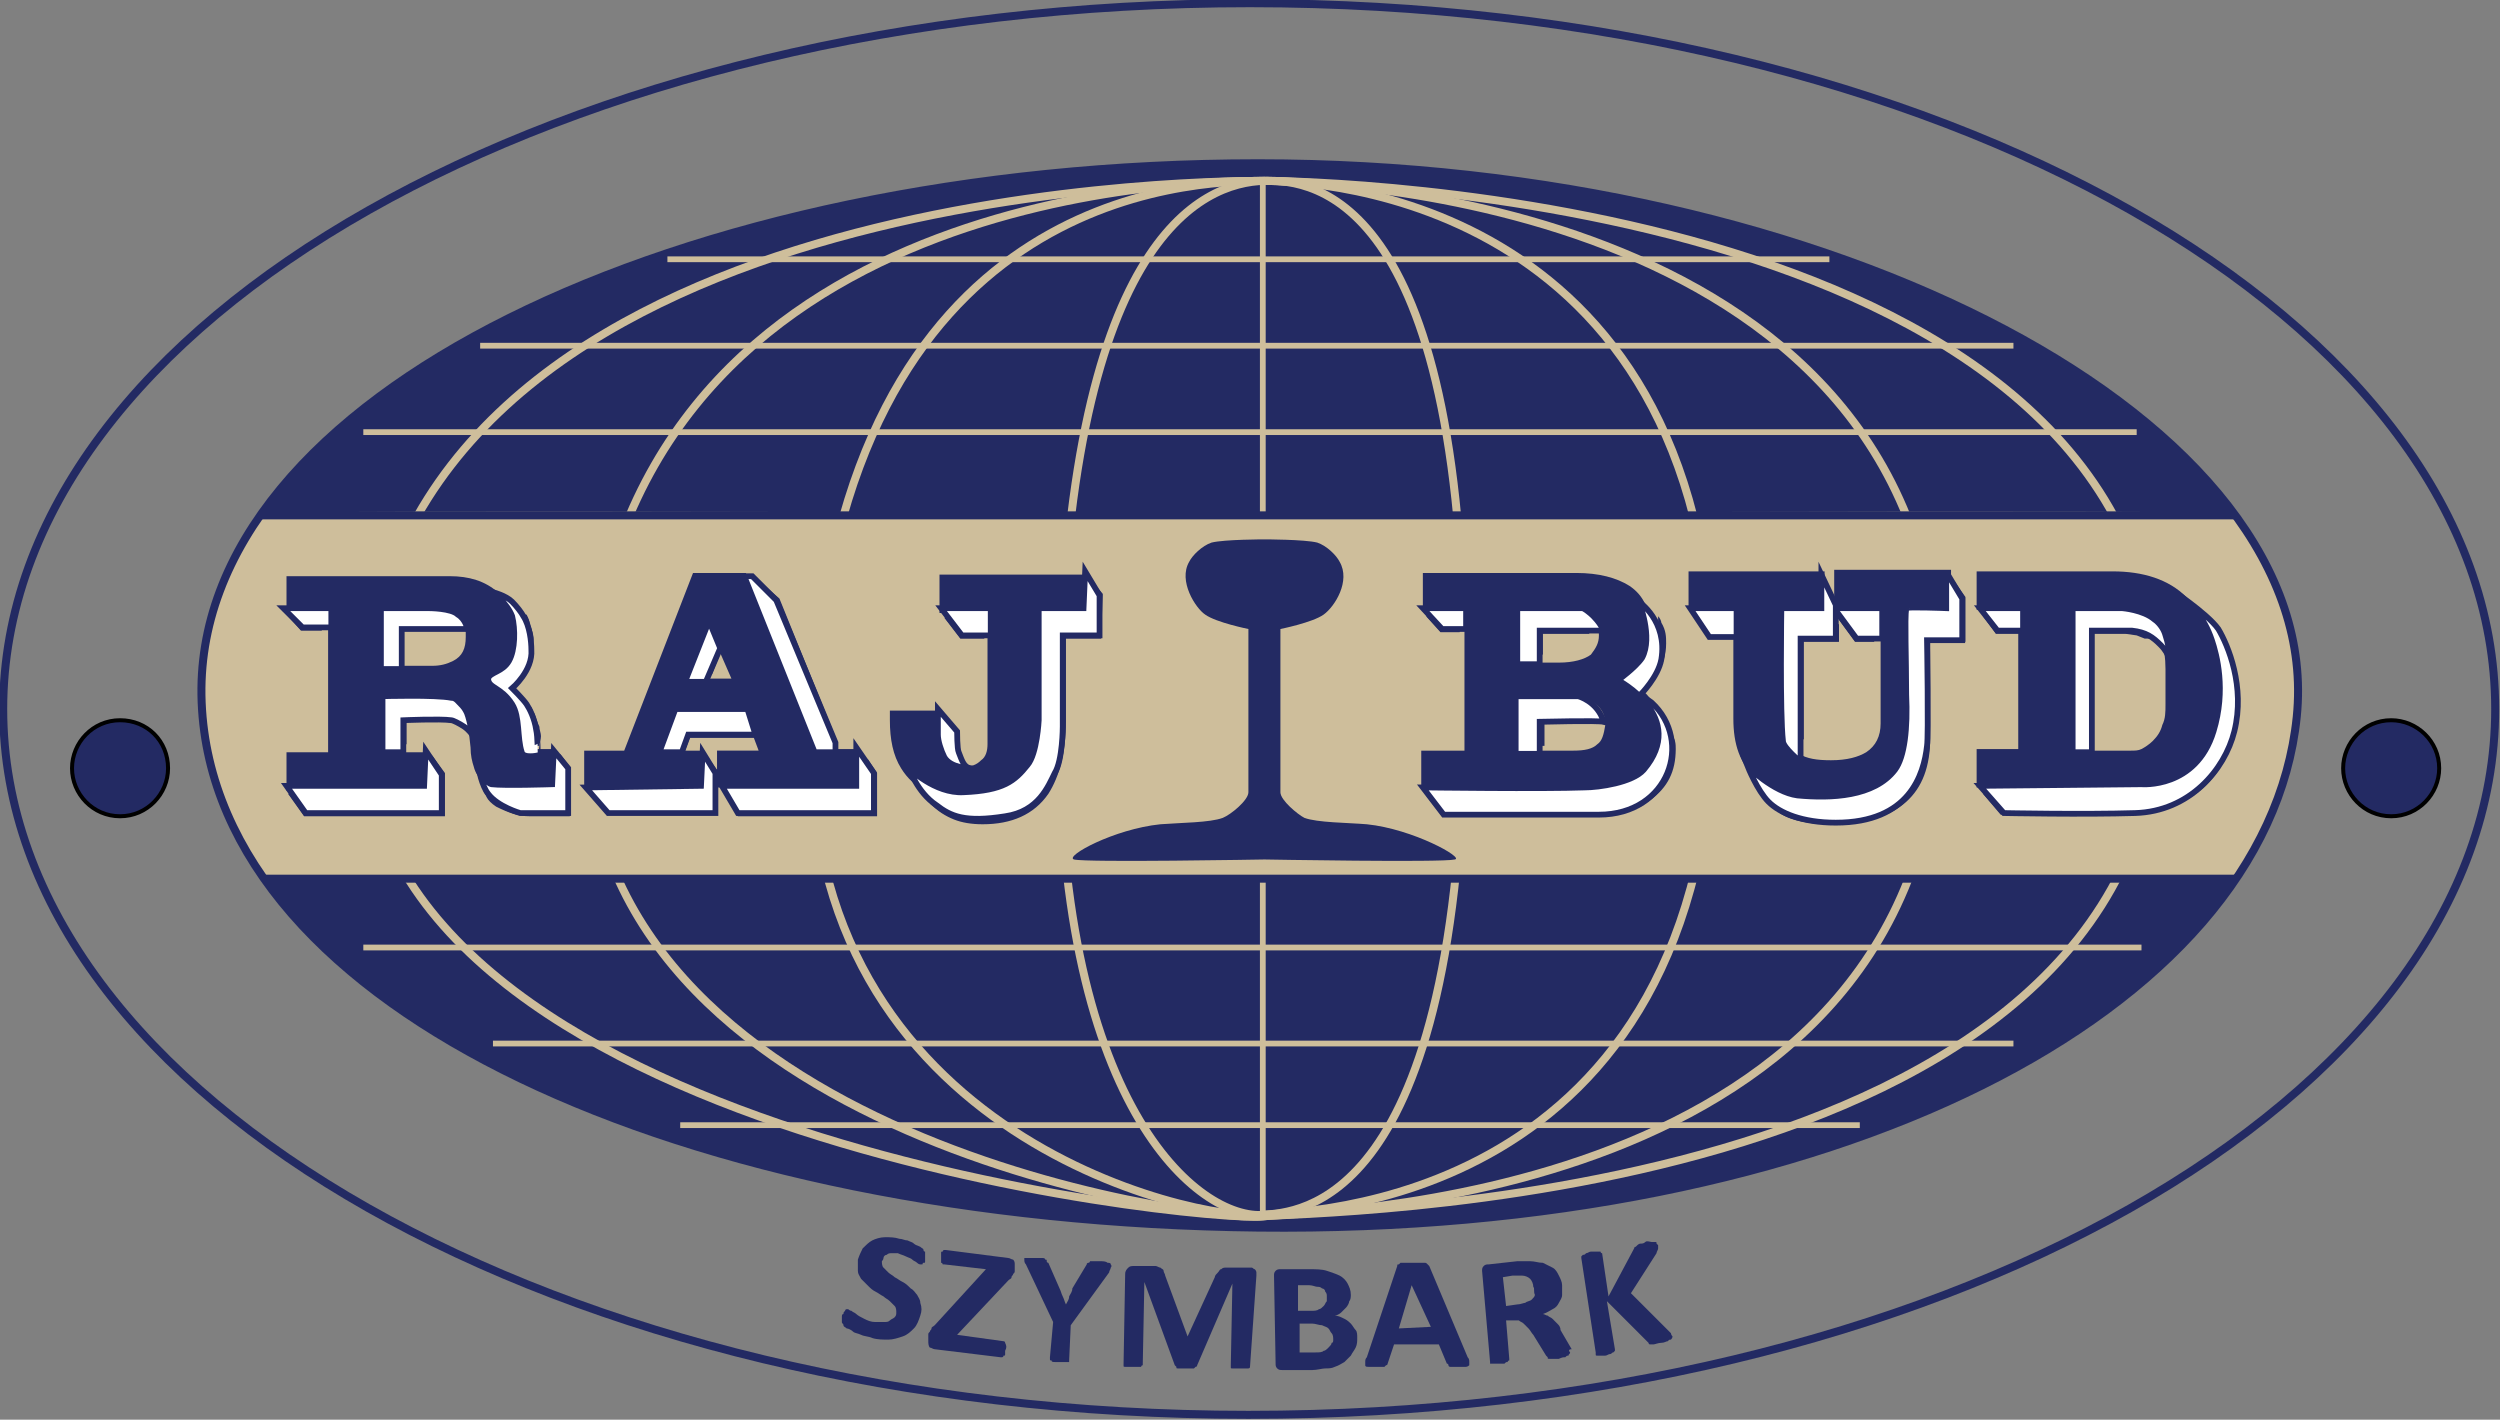 <?xml version="1.0" encoding="utf-8"?>
<!-- Generator: Adobe Illustrator 26.4.1, SVG Export Plug-In . SVG Version: 6.00 Build 0)  -->
<svg version="1.1" id="Warstwa_2_00000135675115041620309740000017558398431113632178_"
	 xmlns="http://www.w3.org/2000/svg" xmlns:xlink="http://www.w3.org/1999/xlink" x="0px" y="0px" viewBox="0 0 156.2 88.7"
	 style="enable-background:new 0 0 156.2 88.7;" xml:space="preserve">
<rect x="0" y="0" width="156.2" height="88.7" fill="#808080" stroke="none"/>
<style type="text/css">
	.st0{fill:none;stroke:#232A63;stroke-width:0.5;stroke-miterlimit:9.999;}
	.st1{fill:#232A63;stroke:#000000;stroke-width:0.25;stroke-miterlimit:9.999;}
	.st2{fill:#232A63;}
	.st3{fill:none;stroke:#CEBE9B;stroke-width:0.5;stroke-miterlimit:9.999;}
	.st4{fill:none;stroke:#CEBE9B;stroke-width:0.36;stroke-miterlimit:9.999;}
	.st5{fill:#CEBE9B;}
	.st6{fill:#FFFFFF;stroke:#232A63;stroke-width:0.36;stroke-miterlimit:9.999;}
</style>
<g id="Layer_1">
	<path class="st0" d="M155.9,44.3c0-24.3-34.8-44.1-77.8-44.1S0.2,20,0.2,44.3s34.8,44.1,77.8,44.1S155.9,68.7,155.9,44.3
		L155.9,44.3z"/>
	<g>
		<path class="st1" d="M4.5,48c0-1.6,1.3-3,3-3s3,1.3,3,3c0,1.6-1.3,3-3,3S4.5,49.6,4.5,48z"/>
	</g>
	<g>
		<path class="st1" d="M146.4,48c0-1.6,1.3-3,3-3c1.6,0,3,1.3,3,3c0,1.6-1.3,3-3,3C147.7,51,146.4,49.6,146.4,48z"/>
	</g>
	<g>
		<path class="st2" d="M57.5,82.2c-0.1,0.3-0.2,0.6-0.4,0.8c-0.2,0.2-0.4,0.4-0.7,0.5s-0.6,0.2-0.9,0.2c-0.3,0-0.7,0-1-0.1
			c-0.2-0.1-0.5-0.1-0.7-0.2c-0.2-0.1-0.4-0.1-0.5-0.2c-0.1-0.1-0.3-0.2-0.4-0.2c-0.1-0.1-0.2-0.1-0.2-0.2s-0.1-0.1-0.1-0.2
			c0-0.1,0-0.2,0-0.3c0-0.1,0-0.2,0.1-0.2c0-0.1,0-0.1,0.1-0.2c0,0,0-0.1,0.1-0.1c0,0,0.1,0,0.1,0c0,0,0.1,0.1,0.2,0.1
			c0.1,0.1,0.2,0.1,0.3,0.2c0.1,0.1,0.3,0.2,0.5,0.3s0.4,0.2,0.7,0.2c0.2,0,0.3,0,0.5,0s0.3,0,0.4-0.1c0.1-0.1,0.2-0.1,0.3-0.2
			c0.1-0.1,0.1-0.2,0.1-0.3c0-0.1,0-0.3-0.1-0.4c-0.1-0.1-0.2-0.2-0.3-0.3s-0.3-0.2-0.4-0.3c-0.2-0.1-0.3-0.2-0.5-0.3
			c-0.2-0.1-0.3-0.2-0.5-0.4c-0.1-0.1-0.3-0.3-0.4-0.4c-0.1-0.2-0.2-0.3-0.2-0.5c0-0.2,0-0.4,0-0.7c0.1-0.3,0.2-0.5,0.3-0.7
			c0.2-0.2,0.4-0.4,0.6-0.5c0.2-0.1,0.5-0.2,0.8-0.2c0.3,0,0.6,0,0.9,0.1c0.2,0,0.3,0.1,0.5,0.1c0.2,0.1,0.3,0.1,0.4,0.2
			c0.1,0.1,0.2,0.1,0.4,0.2c0.1,0.1,0.2,0.1,0.2,0.2c0,0,0,0.1,0.1,0.1c0,0,0,0.1,0,0.1c0,0,0,0.1,0,0.1c0,0.1,0,0.1,0,0.2
			c0,0.1,0,0.2,0,0.2c0,0.1,0,0.1-0.1,0.1s0,0.1-0.1,0.1c0,0-0.1,0-0.1,0c0,0-0.1,0-0.2-0.1c-0.1-0.1-0.2-0.1-0.3-0.2
			c-0.1-0.1-0.2-0.1-0.4-0.2c-0.2-0.1-0.3-0.1-0.5-0.2c-0.1,0-0.3,0-0.4,0s-0.2,0-0.3,0.1c-0.1,0-0.2,0.1-0.2,0.2
			c0,0.1-0.1,0.2-0.1,0.2c0,0.1,0,0.3,0.1,0.4c0.1,0.1,0.2,0.2,0.3,0.3c0.1,0.1,0.3,0.2,0.4,0.3c0.2,0.1,0.3,0.2,0.5,0.3
			c0.2,0.1,0.3,0.2,0.5,0.4c0.2,0.1,0.3,0.3,0.4,0.4c0.1,0.2,0.2,0.3,0.2,0.5C57.6,81.7,57.6,81.9,57.5,82.2L57.5,82.2z"/>
		<path class="st2" d="M62.8,84.4c0,0.1,0,0.2,0,0.2c0,0.1,0,0.1-0.1,0.1c0,0,0,0.1-0.1,0.1c0,0-0.1,0-0.1,0l-4.1-0.5
			c-0.1,0-0.2-0.1-0.3-0.1C58,84.1,58,83.9,58,83.8l0-0.2c0-0.1,0-0.1,0-0.2c0-0.1,0-0.1,0.1-0.2c0-0.1,0.1-0.1,0.1-0.2
			c0-0.1,0.1-0.1,0.2-0.2l3.2-3.5L59,79c0,0-0.1,0-0.1,0c0,0,0-0.1-0.1-0.1c0,0,0-0.1,0-0.2s0-0.1,0-0.2c0-0.1,0-0.2,0-0.2
			c0-0.1,0-0.1,0.1-0.1c0,0,0-0.1,0.1-0.1c0,0,0.1,0,0.1,0l3.9,0.5c0.1,0,0.2,0.1,0.3,0.1c0.1,0.1,0.1,0.2,0.1,0.3l0,0.2
			c0,0.1,0,0.2,0,0.2c0,0.1,0,0.1-0.1,0.2c0,0.1-0.1,0.1-0.1,0.2c0,0.1-0.1,0.1-0.2,0.2l-3.2,3.4l2.9,0.4c0.1,0,0.1,0.1,0.1,0.1
			C62.9,84.1,62.9,84.2,62.8,84.4L62.8,84.4z"/>
		<path class="st2" d="M66.9,82.8L66.8,85c0,0,0,0.1,0,0.1c0,0-0.1,0-0.1,0c-0.1,0-0.1,0-0.2,0c-0.1,0-0.2,0-0.3,0s-0.3,0-0.3,0
			c-0.1,0-0.2,0-0.2-0.1c-0.1,0-0.1,0-0.1-0.1c0,0,0-0.1,0-0.1l0.2-2.2l-1.7-3.6c-0.1-0.1-0.1-0.2-0.1-0.3c0-0.1,0-0.1,0-0.1
			c0,0,0.1,0,0.2,0c0.1,0,0.3,0,0.5,0c0.2,0,0.3,0,0.4,0s0.2,0,0.2,0.1c0.1,0,0.1,0,0.1,0.1s0.1,0.1,0.1,0.1l0.7,1.6
			c0.1,0.2,0.1,0.3,0.2,0.5c0.1,0.2,0.1,0.3,0.2,0.5h0c0.1-0.2,0.2-0.3,0.2-0.5c0.1-0.2,0.2-0.3,0.2-0.5l0.9-1.5
			c0-0.1,0.1-0.1,0.1-0.1c0,0,0.1,0,0.1-0.1c0.1,0,0.1,0,0.2,0c0.1,0,0.2,0,0.4,0c0.2,0,0.4,0,0.5,0.1c0.1,0,0.2,0,0.2,0.1
			c0,0,0.1,0.1,0,0.2c0,0.1-0.1,0.2-0.1,0.3L66.9,82.8L66.9,82.8z"/>
		<path class="st2" d="M78.1,85.4C78.1,85.4,78.1,85.5,78.1,85.4c0,0.1-0.1,0.1-0.1,0.1c0,0-0.1,0-0.2,0s-0.2,0-0.3,0
			c-0.1,0-0.2,0-0.3,0c-0.1,0-0.2,0-0.2,0c-0.1,0-0.1,0-0.1-0.1c0,0,0-0.1,0-0.1l0.1-5.1h0l-2.2,5.1c0,0,0,0.1-0.1,0.1
			c0,0-0.1,0.1-0.1,0.1c-0.1,0-0.1,0-0.2,0c-0.1,0-0.2,0-0.3,0c-0.1,0-0.2,0-0.3,0c-0.1,0-0.2,0-0.2,0c-0.1,0-0.1,0-0.1-0.1
			c0,0-0.1-0.1-0.1-0.1l-1.9-5.2h0l-0.1,5.1c0,0,0,0.1,0,0.1c0,0-0.1,0-0.1,0.1c-0.1,0-0.1,0-0.2,0c-0.1,0-0.2,0-0.3,0
			c-0.1,0-0.2,0-0.3,0c-0.1,0-0.2,0-0.2,0c-0.1,0-0.1,0-0.1-0.1c0,0,0-0.1,0-0.1l0.1-5.6c0-0.2,0.1-0.3,0.2-0.4
			c0.1-0.1,0.2-0.1,0.4-0.1l0.9,0c0.2,0,0.3,0,0.4,0s0.2,0.1,0.3,0.1c0.1,0.1,0.2,0.1,0.2,0.2c0,0.1,0.1,0.2,0.1,0.3l1.4,3.8h0
			l1.7-3.7c0-0.1,0.1-0.2,0.2-0.3c0.1-0.1,0.1-0.2,0.2-0.2c0.1-0.1,0.2-0.1,0.3-0.1c0.1,0,0.2,0,0.4,0l1,0c0.1,0,0.2,0,0.2,0
			c0.1,0,0.1,0.1,0.2,0.1c0,0,0.1,0.1,0.1,0.2s0,0.1,0,0.2L78.1,85.4L78.1,85.4z"/>
		<path class="st2" d="M84.8,83.6c0,0.2,0,0.4-0.1,0.6c-0.1,0.2-0.2,0.3-0.3,0.5c-0.1,0.1-0.3,0.3-0.4,0.4c-0.2,0.1-0.3,0.2-0.6,0.3
			c-0.2,0.1-0.4,0.1-0.6,0.1c-0.2,0-0.5,0.1-0.8,0.1l-1.9,0c-0.1,0-0.2,0-0.3-0.1c-0.1-0.1-0.1-0.2-0.1-0.3l-0.1-5.5
			c0-0.1,0-0.2,0.1-0.3c0.1-0.1,0.2-0.1,0.3-0.1l1.8,0c0.4,0,0.8,0,1.1,0.1c0.3,0.1,0.6,0.2,0.8,0.3c0.2,0.1,0.4,0.3,0.5,0.5
			c0.1,0.2,0.2,0.4,0.2,0.7c0,0.1,0,0.3-0.1,0.4c0,0.1-0.1,0.3-0.2,0.4c-0.1,0.1-0.2,0.2-0.3,0.3c-0.1,0.1-0.3,0.2-0.4,0.2
			c0.2,0,0.4,0.1,0.6,0.2c0.2,0.1,0.3,0.2,0.4,0.3s0.2,0.3,0.3,0.4C84.8,83.2,84.8,83.4,84.8,83.6L84.8,83.6z M82.9,81
			c0-0.1,0-0.2-0.1-0.3c0-0.1-0.1-0.2-0.2-0.2c-0.1-0.1-0.2-0.1-0.3-0.1c-0.1,0-0.3-0.1-0.5-0.1h-0.7l0,1.6h0.8c0.2,0,0.4,0,0.5-0.1
			c0.1,0,0.2-0.1,0.3-0.2c0.1-0.1,0.1-0.2,0.2-0.3C82.9,81.2,82.9,81.1,82.9,81z M83.3,83.7c0-0.1,0-0.3-0.1-0.4
			c-0.1-0.1-0.1-0.2-0.2-0.3c-0.1-0.1-0.2-0.1-0.4-0.2c-0.2,0-0.4-0.1-0.6-0.1h-0.8l0,1.8h1c0.2,0,0.4,0,0.5-0.1
			c0.1,0,0.2-0.1,0.3-0.2c0.1-0.1,0.2-0.2,0.2-0.3C83.3,83.9,83.3,83.8,83.3,83.7L83.3,83.7z"/>
		<path class="st2" d="M91.7,84.8c0.1,0.1,0.1,0.2,0.1,0.3c0,0.1,0,0.1,0,0.2c0,0-0.1,0.1-0.2,0.1c-0.1,0-0.2,0-0.4,0
			c-0.2,0-0.3,0-0.4,0c-0.1,0-0.2,0-0.2,0c0,0-0.1,0-0.1-0.1c0,0,0-0.1-0.1-0.1l-0.5-1.2L87.1,84l-0.4,1.2c0,0,0,0.1-0.1,0.1
			c0,0-0.1,0.1-0.1,0.1c-0.1,0-0.1,0-0.2,0c-0.1,0-0.2,0-0.4,0c-0.2,0-0.3,0-0.4,0s-0.2,0-0.2-0.1c0,0,0-0.1,0-0.2
			c0-0.1,0-0.2,0.1-0.3l1.9-5.7c0-0.1,0-0.1,0.1-0.1c0,0,0.1-0.1,0.1-0.1c0.1,0,0.1,0,0.3,0s0.3,0,0.4,0c0.2,0,0.4,0,0.5,0
			c0.1,0,0.2,0,0.3,0c0.1,0,0.1,0,0.2,0.1c0,0,0.1,0.1,0.1,0.1L91.7,84.8L91.7,84.8z M88.2,80.3L88.2,80.3L87.4,83l2-0.1L88.2,80.3z
			"/>
		<path class="st2" d="M98.1,84.5C98.1,84.5,98.1,84.6,98.1,84.5c0,0.1-0.1,0.1-0.1,0.2c-0.1,0-0.1,0-0.2,0.1c-0.1,0-0.2,0-0.4,0.1
			c-0.1,0-0.3,0-0.4,0c-0.1,0-0.2,0-0.2,0c-0.1,0-0.1,0-0.1-0.1c0,0-0.1-0.1-0.1-0.1l-0.8-1.3c-0.1-0.1-0.2-0.3-0.3-0.4
			c-0.1-0.1-0.2-0.2-0.3-0.3c-0.1-0.1-0.2-0.1-0.3-0.2c-0.1,0-0.3,0-0.4,0l-0.4,0l0.2,2.4c0,0,0,0.1,0,0.1c0,0-0.1,0-0.1,0.1
			c-0.1,0-0.1,0-0.2,0.1c-0.1,0-0.2,0-0.3,0c-0.1,0-0.2,0-0.3,0c-0.1,0-0.2,0-0.2,0c-0.1,0-0.1,0-0.1,0c0,0,0-0.1,0-0.1l-0.5-5.7
			c0-0.1,0-0.2,0.1-0.3c0.1-0.1,0.2-0.1,0.3-0.1l1.8-0.2c0.2,0,0.3,0,0.5,0s0.2,0,0.3,0c0.3,0,0.5,0.1,0.8,0.1
			c0.2,0.1,0.4,0.2,0.6,0.3s0.3,0.3,0.4,0.5c0.1,0.2,0.2,0.4,0.2,0.6c0,0.2,0,0.4,0,0.6c0,0.2-0.1,0.3-0.2,0.5s-0.2,0.3-0.4,0.4
			c-0.2,0.1-0.3,0.2-0.6,0.3c0.1,0,0.2,0.1,0.3,0.1c0.1,0.1,0.2,0.1,0.3,0.2c0.1,0.1,0.2,0.2,0.3,0.3s0.2,0.2,0.2,0.4l0.7,1.2
			C98,84.3,98,84.4,98.1,84.5C98,84.5,98.1,84.5,98.1,84.5L98.1,84.5z M95.8,80.4c0-0.2-0.1-0.4-0.2-0.5c-0.1-0.1-0.3-0.2-0.5-0.2
			c-0.1,0-0.2,0-0.2,0c-0.1,0-0.2,0-0.4,0l-0.6,0.1l0.2,1.8l0.7-0.1c0.2,0,0.4-0.1,0.5-0.1c0.1-0.1,0.3-0.1,0.4-0.2
			c0.1-0.1,0.2-0.2,0.2-0.3C95.8,80.7,95.9,80.5,95.8,80.4L95.8,80.4z"/>
		<path class="st2" d="M104.5,83.5C104.5,83.5,104.5,83.6,104.5,83.5c0,0.1-0.1,0.2-0.1,0.2c-0.1,0-0.1,0-0.2,0.1
			c-0.1,0-0.2,0.1-0.4,0.1c-0.2,0-0.4,0.1-0.5,0.1s-0.2,0-0.2,0c-0.1,0-0.1-0.1-0.1-0.1l-2.6-2.6l0.5,3c0,0,0,0.1,0,0.1
			s-0.1,0.1-0.1,0.1c-0.1,0-0.1,0.1-0.2,0.1c-0.1,0-0.2,0.1-0.3,0.1s-0.2,0-0.3,0c-0.1,0-0.2,0-0.2,0c-0.1,0-0.1,0-0.1-0.1
			c0,0,0-0.1,0-0.1l-0.9-5.9c0,0,0-0.1,0-0.1c0,0,0.1-0.1,0.1-0.1c0.1,0,0.1,0,0.2-0.1c0.1,0,0.2-0.1,0.3-0.1c0.1,0,0.3,0,0.3,0
			s0.2,0,0.2,0c0.1,0,0.1,0,0.1,0c0,0,0,0.1,0.1,0.1l0.4,2.7l1.6-3c0,0,0-0.1,0.1-0.1c0,0,0.1-0.1,0.1-0.1c0,0,0.1-0.1,0.2-0.1
			c0.1,0,0.2,0,0.3-0.1s0.3,0,0.4,0c0.1,0,0.2,0,0.2,0c0.1,0,0.1,0,0.1,0.1c0,0,0,0,0.1,0.1c0,0.1,0,0.1,0,0.2
			c0,0.1-0.1,0.2-0.1,0.3l-1.6,2.5l2.5,2.5C104.4,83.3,104.4,83.4,104.5,83.5C104.5,83.4,104.5,83.5,104.5,83.5L104.5,83.5z"/>
	</g>
	<g>
		<path class="st2" d="M139.6,32.2H16.3c0,0,1.7-3.1,7-7.1c2.5-1.9,6.2-4.1,10.2-6c3.1-1.5,7.9-3.3,13.5-4.9c4.2-1.2,9-2,13.5-2.8
			c3.7-0.6,12-1.2,17.3-1.2c5.4,0.1,13.6,0.6,17.3,1.2c4.5,0.7,9.3,1.6,13.6,2.8c5.6,1.5,10.4,3.4,13.5,4.9c4,1.9,7.6,4.1,10.2,6
			C137.8,29.1,139.6,32.2,139.6,32.2L139.6,32.2z"/>
		<path class="st2" d="M76.6,10.2h2.6c-0.4,0-0.8,0-1.3,0C77.5,10.2,77,10.2,76.6,10.2z"/>
	</g>
	<path class="st2" d="M139.6,54.9H16.5c0,0,3.1,4.8,9.3,8.7c3,1.9,7.2,4.3,11.4,5.8c5.3,2,10.4,3.4,15,4.4c4.8,1.1,12.5,2,17.5,2.4
		c2.7,0.2,9.5,0.4,9.5,0.4h-0.2c0,0,7.8-0.1,10.7-0.3c4.4-0.4,12.1-1.3,16.9-2.5c4.3-1,9.4-2.5,14.6-4.8c3.8-1.7,7.4-3.8,10.2-5.8
		C137,59.4,139.6,54.9,139.6,54.9H16.5"/>
	<path class="st3" d="M134.9,43.9c0.2-31.6-52.8-32.6-56-32.6c-4.7,0-54.3,0.6-56.2,32.7C21.1,70.8,74.9,76.4,78.9,76
		C80.9,75.7,134.7,75.7,134.9,43.9z"/>
	<path class="st3" d="M121.2,43.9c0.2-31.6-39.1-32.6-42.3-32.6c-4.7,0-40.3,0.6-42.2,32.7C35.1,70.8,74.9,76.4,78.9,76
		C80.9,75.7,121.1,75.7,121.2,43.9z"/>
	<path class="st3" d="M91.5,43.9c0.2-31.6-9.4-32.7-12.5-32.6c-3.9,0.1-12.4,3.6-12.8,32.8c-0.4,25.1,8.8,32.2,12.8,31.8
		C80.9,75.7,91.3,75.7,91.5,43.9L91.5,43.9z"/>
	<path class="st3" d="M107.1,43.9c0.2-31.6-24.9-32.6-28.1-32.6c-4.7,0-26.3,0.7-28.2,32.8C49,70.8,74.9,76.4,78.9,75.9
		C80.9,75.7,106.9,75.7,107.1,43.9L107.1,43.9z"/>
	<line class="st4" x1="78.9" y1="75.7" x2="78.9" y2="11.3"/>
	<path class="st5" d="M143.6,43.9c0.5-4.5-2.7-10.9-3.9-11.8c-0.4-0.3-62.4,0-62.4,0h1.7c0,0-62.2-0.3-62.6,0
		c-0.8,0.6-4.1,6.9-3.7,11.7"/>
	<path class="st5" d="M143.6,43.1c0.1,4.8-2.9,11-3.7,11.6c-0.4,0.3-62.6,0-62.6,0h1.7c0,0-62,0.4-62.4,0c-1.1-1.1-4.1-7-3.9-11.6"
		/>
	<g>
		<path class="st2" d="M34.7,49.2H31c-0.2,0-0.3,0-0.4-0.1s-0.2-0.1-0.4-0.3c-0.3-0.2-0.5-0.5-0.6-0.9c-0.1-0.3-0.2-0.7-0.2-1.2
			l-0.1-0.9c0-0.4-0.1-0.8-0.3-1.2c-0.1-0.4-0.3-0.6-0.5-0.7c-0.2-0.1-0.4-0.2-0.6-0.2c-0.2,0-0.5,0-0.8,0h-3v3.3h2.6v2.4h-8.8v-2.4
			h2.6v-8.7h-2.6v-2.3h10.2c1.2,0,2.2,0.3,3,1c0.7,0.6,1.1,1.4,1.1,2.5c0,0.9-0.2,1.5-0.5,1.9c-0.4,0.3-0.8,0.6-1.1,0.9
			c0,0.2,0.2,0.4,0.6,0.7c0.3,0.2,0.5,0.3,0.6,0.5c0.3,0.4,0.5,0.8,0.6,1.1s0.2,0.6,0.2,0.9l0,0.5c0,0.3,0,0.5,0,0.6
			c0,0.1,0.1,0.2,0.2,0.2c0.1,0,0.2,0,0.4,0c0.2,0,0.4,0,0.5,0h0.9L34.7,49.2L34.7,49.2z M20.1,39.4h-1.3L18,38.5h0.4l0.6,0.5h1.2
			L20.1,39.4L20.1,39.4z M27.8,51H19l-1-1.4h0.4l0.7,1.1h8.3v-2.2L27,47.8v-0.6l0.8,1.1L27.8,51L27.8,51z M29.1,39.5
			c-0.1-0.5-0.2-0.8-0.5-1s-0.7-0.3-1.4-0.3H24v3.4h3c0.5,0,0.9-0.1,1.3-0.3c0.6-0.3,0.8-0.8,0.8-1.5C29.1,39.6,29.1,39.5,29.1,39.5
			L29.1,39.5z M28.4,39.4h-3.2v1.7H25V39h2.4c0.3,0,0.5,0,0.6,0.1c0.1,0,0.2,0.1,0.3,0.2S28.4,39.4,28.4,39.4L28.4,39.4z M28.7,45.1
			h-3.3v1.4H25v-1.7h2.5c0.1,0,0.2,0,0.3,0c0,0,0.1,0,0.2,0c0.1,0,0.3,0.1,0.5,0.2C28.6,45.1,28.7,45.1,28.7,45.1L28.7,45.1z
			 M35.6,51h-2.5c-0.7,0-1.3-0.2-2.1-0.6c-0.3-0.2-0.5-0.4-0.6-0.6c0-0.1-0.1-0.2-0.2-0.4c0.2,0.2,0.3,0.3,0.4,0.4
			c0.3,0.3,0.6,0.5,0.9,0.6c0.2,0.1,0.5,0.2,0.7,0.2c0.2,0.1,0.5,0.1,0.8,0.1h2.4V48L35,47.6v-0.5l0.6,0.8V51L35.6,51z M33.3,40.2
			c0,1-0.2,1.7-0.7,2.3c-0.2,0.2-0.4,0.3-0.7,0.5l-0.2-0.2c0.3-0.2,0.5-0.4,0.7-0.5c0.4-0.5,0.7-1.2,0.7-2c0-0.3-0.1-0.7-0.2-1.2
			c-0.1-0.2-0.2-0.5-0.2-0.7l0.2,0c0.1,0.2,0.2,0.4,0.2,0.6C33.3,39.5,33.4,39.9,33.3,40.2L33.3,40.2z M33.7,46.6h-0.3v-0.1
			c0-0.1,0-0.3,0-0.4c0-0.2,0-0.5,0-0.7c0-0.2-0.1-0.5-0.3-0.9c0-0.1-0.1-0.3-0.2-0.5l0.3,0.2c0.1,0.2,0.1,0.3,0.2,0.4
			c0.1,0.3,0.2,0.6,0.3,0.8c0,0.2,0.1,0.4,0.1,0.6S33.7,46.4,33.7,46.6z"/>
		<path class="st2" d="M53.7,49.2h-8.9l0,1.7H38l-1.2-1.3h0.3l0.9,1h6.6v-2.4l-0.4-0.5v-0.4l0.6,0.8v-1.2h2.6l-0.3-0.8h-4l-0.3,0.8
			H44v2.4h-7.5v-2.4H39l4.3-11.1h3.3l4.5,11.1h1l0-0.3l-3.7-8.9l-1.2-1.2L47.1,36l1.6,1.4l3.6,8.9v0.5h1.4L53.7,49.2L53.7,49.2z
			 M47,45.8l-0.4-1.3h-4.2l-0.9,2.4h1.1l0.4-1.1L47,45.8L47,45.8z M45.7,42.4L45,40.8l-0.5,1.3h-0.2l0.7-1.5l-0.5-1.3L43,42.4
			L45.7,42.4L45.7,42.4z M54.8,51h-8.7l-0.8-1.3h0.3l0.6,1h8.4v-2.3l-0.4-0.6v-0.4l0.6,0.9C54.8,48.3,54.8,51,54.8,51z"/>
		<path class="st2" d="M67.8,38.2H65v6.7c0,1.6-0.3,2.8-0.9,3.6c-0.8,0.9-2,1.4-3.9,1.4c-1.8,0-3.1-0.6-3.9-1.9
			c-0.5-0.8-0.7-1.8-0.7-3v-0.6l3.1,0v0.5c0,1,0,1.7,0.2,2c0.2,0.7,0.6,1,1.3,1c0.5,0,0.8-0.1,1.1-0.4c0.3-0.2,0.4-0.6,0.4-1v-8.2
			h-3v-2.4h9V38.2L67.8,38.2z M68.8,39.9h-2.2v5.2c0,1.9-0.4,3.4-1.1,4.5c-0.9,1.3-2.3,1.9-4.1,1.9c-0.7,0-1.3-0.1-1.8-0.3
			c-0.5-0.2-1-0.5-1.5-1l-0.1-0.3c0.2,0.3,0.7,0.6,1.4,0.8c0.7,0.3,1.4,0.4,2.1,0.4c1.5,0,2.6-0.5,3.5-1.4c0.9-1,1.4-2.5,1.4-4.6
			v-5.7h2.2v-2.2l-0.4-0.4v-0.5l0.7,0.8L68.8,39.9L68.8,39.9z M60.1,47.2l-0.2,0.1c-0.1-0.1-0.2-0.1-0.2-0.2c0-0.1,0-0.3,0-0.5v-0.7
			L58.9,45v-0.4l1,1.2v0.6c0,0.2,0,0.5,0.1,0.7L60.1,47.2L60.1,47.2z M61.5,39.9H60l-1-1.3h0.4l0.7,1h1.4L61.5,39.9L61.5,39.9z"/>
	</g>
	<path class="st2" d="M85.4,51.5c-1.2-0.1-3.1-0.1-3.9-0.4C81.1,50.9,80,50,80,49.5c0-2.8,0-10.2,0-10.2s2-0.4,2.7-0.9
		c0.7-0.5,1.7-2.1,1-3.3c-0.2-0.4-0.8-1-1.4-1.2c-0.8-0.2-3.3-0.2-3.3-0.2s-2.5,0-3.3,0.2c-0.6,0.2-1.2,0.8-1.4,1.2
		c-0.7,1.2,0.4,2.9,1,3.3c0.7,0.5,2.7,0.9,2.7,0.9s0,7.3,0,10.2c0,0.5-1.1,1.4-1.6,1.6c-0.8,0.3-2.6,0.3-3.9,0.4
		c-2.9,0.3-6,2-5.4,2.2c0.8,0.2,11.9,0,11.9,0s11.1,0.2,11.9,0C91.5,53.6,88.3,51.8,85.4,51.5L85.4,51.5z"/>
	<line class="st0" x1="139.6" y1="32.2" x2="16.3" y2="32.2"/>
	<line class="st0" x1="16.5" y1="54.9" x2="139.7" y2="54.9"/>
	<path class="st0" d="M143.5,44.8c1.9-18.5-29-34.6-64.9-34.6s-66.8,14.5-66,33.7c0.8,19.3,30.3,32.4,66,32.8
		C114.5,77.1,141.6,63.3,143.5,44.8L143.5,44.8z"/>
	<g>
		<path class="st2" d="M103.7,45.6c0,1.4-0.6,2.4-1.7,3c-0.9,0.4-2,0.7-3.5,0.7h-9.7v-2.4h2.7v-8.7h-2.6v-2.4h9.6
			c1.4,0,2.5,0.3,3.3,0.8c0.9,0.6,1.3,1.5,1.3,2.8c0,0.8-0.2,1.4-0.5,1.9c-0.4,0.4-0.8,0.7-1.2,1.1c0.6,0.2,1.1,0.6,1.5,1
			C103.4,44,103.7,44.7,103.7,45.6L103.7,45.6z M91.2,39.5H90l-0.9-1h0.5l0.5,0.6h1.1L91.2,39.5L91.2,39.5z M104.7,46.8
			c0,1.4-0.5,2.4-1.6,3.2c-1,0.7-2.3,1-3.9,1h-9.1l-1-1.3h0.4l0.8,0.9h8.9c1.4,0,2.6-0.3,3.5-0.9c1.1-0.7,1.6-1.7,1.6-3
			c0-0.3,0-0.5-0.1-0.8c0-0.2-0.1-0.5-0.2-0.8l0.1-0.2c0.2,0.4,0.3,0.7,0.3,0.9C104.7,46.2,104.7,46.5,104.7,46.8z M99.9,39.7
			c0-0.4-0.1-0.8-0.4-1.1c-0.3-0.3-0.6-0.4-0.9-0.4H95v3.2h2.4c0.9,0,1.6-0.2,2-0.5C99.7,40.5,99.9,40.2,99.9,39.7L99.9,39.7z
			 M100.3,45.3c0-0.6-0.2-1-0.6-1.3c-0.3-0.3-0.8-0.4-1.3-0.4H95v3.3h3.3c0.7,0,1.2-0.1,1.5-0.4C100.1,46.3,100.2,45.9,100.3,45.3
			L100.3,45.3z M99.3,39.6h-2.9v1.3H96v-1.9h2.2c0.2,0,0.3,0,0.3,0c0.1,0,0.2,0.1,0.4,0.2c0.1,0,0.2,0.1,0.2,0.2
			C99.2,39.5,99.3,39.5,99.3,39.6L99.3,39.6z M99.6,45.2h-3.1v1.4h-0.4v-1.8h2.2c0.2,0,0.3,0,0.5,0c0.2,0,0.3,0.1,0.5,0.2
			c0.1,0,0.2,0.1,0.2,0.2C99.6,45.1,99.6,45.2,99.6,45.2z M104.1,40.2c0,0.7-0.2,1.4-0.6,2c-0.1,0.2-0.3,0.5-0.6,0.7l-0.3-0.2
			c0.3-0.3,0.5-0.6,0.6-0.8c0.4-0.6,0.6-1.2,0.6-1.7c0-0.3,0-0.5-0.1-0.6c0-0.1-0.1-0.3-0.1-0.5v-0.6c0.1,0.1,0.2,0.3,0.2,0.4
			C104.1,39.4,104.1,39.8,104.1,40.2L104.1,40.2z"/>
		<path class="st2" d="M121.9,38.1h-2.5v6.6c0,1.8-0.3,3-1,3.8c-0.8,0.9-2.3,1.4-4.4,1.4c-1.9,0-3.3-0.4-4.3-1.3s-1.4-2.1-1.4-3.7
			v-6.9h-2.8v-2.3h8.5v2.3h-2.5v7.5c0,0.7,0.3,1.2,0.9,1.6c0.5,0.3,1.1,0.4,2,0.4c1,0,1.7-0.2,2.2-0.5c0.6-0.4,0.9-1,0.9-1.8v-7.3
			h-2.9v-2.3h7.3L121.9,38.1L121.9,38.1z M108,39.9h-1.2l-1-1.5h0.4l0.7,1.1h1.1L108,39.9L108,39.9z M122.8,40.1h-2.2v6
			c0,1.8-0.5,3.1-1.5,4c-1,0.9-2.5,1.4-4.6,1.4c-1.4,0-2.6-0.2-3.3-0.7c-0.5-0.5-0.7-0.7-0.8-0.7l0-0.2c0.5,0.4,1,0.7,1.7,0.9
			c0.8,0.3,1.6,0.4,2.5,0.4c2.3,0,3.9-0.6,4.8-1.8c0.7-0.9,1-2.1,1-3.6v-6.1h2.1v-2.3l-0.4-0.5v-0.6l0.7,1L122.8,40.1L122.8,40.1z
			 M114.9,40.1h-2.2v6.1c-0.1,0-0.2-0.1-0.2-0.2c-0.1-0.1-0.1-0.3-0.1-0.5v-5.8h2.2v-0.7h0.3V40.1z M117.1,40.1h-1.2l-1.1-1.5h0.4
			l0.8,1.1h1.1C117.1,39.7,117.1,40.1,117.1,40.1z"/>
		<path class="st2" d="M138.6,43.1c0,1.8-0.5,3.3-1.4,4.4c-0.9,1.2-2.3,1.7-4,1.7h-9.7v-2.4h2.6v-8.7h-2.6v-2.4h8.5
			c1.9,0,3.5,0.5,4.6,1.6C138,38.6,138.6,40.5,138.6,43.1L138.6,43.1z M126,39.6h-1.3l-0.8-1.1h0.4l0.6,0.7h1.2V39.6z M139.9,43.5
			c0,2.4-0.7,4.2-2.1,5.6c-1.3,1.2-2.9,1.8-4.8,1.8h-8l-1.1-1.3h0.4l0.8,1h7.6c2.1,0,3.7-0.6,4.9-1.9c1.2-1.3,1.8-3.1,1.8-5.3
			c0-1-0.2-2-0.6-3.1c-0.1-0.3-0.4-0.8-0.7-1.3l0.4,0.2c0.3,0.5,0.5,1,0.6,1.3C139.7,41.6,139.9,42.6,139.9,43.5L139.9,43.5z
			 M135.3,44v-2.2c0-0.7-0.1-1.3-0.2-1.7c-0.1-0.5-0.4-1-0.8-1.3c-0.3-0.2-0.5-0.4-0.8-0.5c-0.3-0.1-0.6-0.1-0.9-0.1h-3v8.7h3.5
			c0.3,0,0.5,0,0.7-0.1s0.5-0.3,0.7-0.5c0.3-0.3,0.5-0.6,0.6-1C135.3,44.9,135.3,44.5,135.3,44L135.3,44z M134.4,39.9h-0.4l-0.5-0.2
			l-0.7-0.1h-2v6.9h-0.4v-7.3h1.9c0.5,0,0.8,0,0.9,0c0.1,0,0.2,0.1,0.5,0.1C134,39.5,134.2,39.6,134.4,39.9
			C134.4,39.8,134.4,39.8,134.4,39.9L134.4,39.9z"/>
	</g>
	<line class="st4" x1="41.7" y1="16.2" x2="114.3" y2="16.2"/>
	<line class="st4" x1="30" y1="21.6" x2="125.8" y2="21.6"/>
	<line class="st4" x1="22.7" y1="27" x2="133.5" y2="27"/>
	<line class="st4" x1="22.7" y1="59.2" x2="133.8" y2="59.2"/>
	<line class="st4" x1="125.8" y1="65.2" x2="30.8" y2="65.2"/>
	<line class="st4" x1="42.5" y1="70.3" x2="116.2" y2="70.3"/>
	<path class="st6" d="M100.2,45.1c-0.4-1.3-1.6-1.6-1.6-1.6h-3.9v3.6h1.5v-2C96.3,45.1,99.8,45,100.2,45.1L100.2,45.1z"/>
	<g>
		<polygon class="st6" points="88.9,38 90.1,39.3 91.6,39.3 91.6,38 		"/>
	</g>
	<path class="st6" d="M96.2,39.4v2.1h-1.4V38h4.1c0,0,0.8,0.4,1.3,1.4H96.2z"/>
	<g>
		<path class="st6" d="M101.1,42.5c0,0,4.4,2.3,1.6,5.6c-0.7,0.8-2.8,1.1-3.7,1.1c-2.5,0.1-10.1,0-10.1,0l1.3,1.7c0,0,7.3,0,9.7,0
			c4.4,0,5.9-4.6,3.3-7c0,0-0.7-0.5-0.7-0.5s1.1-1.1,1.3-2.2c0.4-2.4-1.4-3.6-1.4-3.6s0.9,2.2,0.2,3.5
			C102.2,41.7,101.1,42.5,101.1,42.5L101.1,42.5z"/>
	</g>
	<g>
		<polygon class="st6" points="105.6,38 106.8,39.8 108.5,39.8 108.5,38 		"/>
	</g>
	<g>
		<path class="st6" d="M121.7,35.9l0.9,1.5V40h-2.2c0,0,0.1,6,0,6.6c-0.2,1.8-1.1,4.8-5.7,4.8c-2.1,0-3.5-0.6-4.2-1.3
			c-0.7-0.7-1.3-2.2-1.3-2.2s1.6,1.6,3.1,1.8c2.1,0.2,4.8,0.1,6.1-1.6c0.6-0.8,0.8-2.6,0.7-4.7c0-2.3-0.1-4.7,0-5.4
			c0-0.1,2.5,0,2.5,0V35.9L121.7,35.9z"/>
	</g>
	<g>
		<polygon class="st6" points="114.6,38 116,39.9 117.6,39.9 117.6,38 		"/>
	</g>
	<g>
		<path class="st6" d="M113.8,35.9l0.9,1.9v2.1h-2.2l0,7.7c0,0-1.1-0.9-1.1-1.3c-0.2-1.7-0.1-8.3-0.1-8.3h2.5L113.8,35.9L113.8,35.9
			z"/>
	</g>
	<g>
		<polygon class="st6" points="123.7,38 124.8,39.4 126.4,39.4 126.4,38 		"/>
	</g>
	<g>
		<path class="st6" d="M123.7,49.1l1.5,1.7c0,0,5,0.1,8.2,0c3.4-0.1,5.6-2.7,6.2-5.1c0.7-2.8-0.4-5.4-1-6.4c-0.7-1-3.3-2.7-2.3-2
			c0.6,0.5,1.4,1.2,1.9,2.7c0.3,0.9,0.9,3.1,0.1,5.7c-1.1,3.6-4.5,3.3-4.5,3.3L123.7,49.1L123.7,49.1z"/>
	</g>
	<path class="st6" d="M130.7,47v-7.6h2.5c0.9,0.1,1.3,0.4,1.8,0.9c0.6,0.6,0.6,1.2,0.6,1.2s0-0.9-0.3-1.8c-0.1-0.4-0.4-0.8-0.7-1
		c-0.7-0.6-2-0.7-2-0.7h-3.1v9H130.7z"/>
	<g>
		<polygon class="st6" points="17.7,38 18.9,39.2 20.7,39.2 20.7,38 		"/>
	</g>
	<g>
		<polygon class="st6" points="58.8,38 60.1,39.7 61.9,39.7 61.9,38 		"/>
	</g>
	<polygon class="st6" points="46.5,36 47,36 48.5,37.5 52.2,46.4 52.2,47 50.9,47 	"/>
	<g>
		<path class="st6" d="M58.6,44.3l1.2,1.4c0,0,0,1.1,0.1,1.3c0.2,0.5,0.3,0.9,0.7,1c0,0-1.2,0-1.6-0.7c-0.2-0.4-0.4-1-0.4-1.4
			C58.6,45.3,58.6,44.3,58.6,44.3L58.6,44.3z"/>
	</g>
	<polygon class="st6" points="44.3,38.8 42.8,42.6 44.1,42.6 45,40.5 	"/>
	<polygon class="st6" points="42.2,44.3 41.2,47 42.6,47 43,45.9 47.2,45.9 46.7,44.3 	"/>
	<g>
		<polygon class="st6" points="36.6,49.2 38,50.8 44.7,50.8 44.7,48.3 43.9,47 43.8,49.1 		"/>
	</g>
	<g>
		<polygon class="st6" points="45.1,49.1 46.1,50.8 54.6,50.8 54.6,48.3 53.5,46.7 53.5,49.1 		"/>
	</g>
	<path class="st6" d="M23.9,43.5V47h1.3v-2c0,0,2.3-0.1,3,0c0.1,0,0.5,0.2,0.8,0.4c0.3,0.2,0.5,0.5,0.5,0.5s-0.2-1.2-0.4-1.5
		c-0.1-0.2-0.3-0.4-0.5-0.6c-0.1-0.1-0.2-0.2-0.4-0.2C27.2,43.4,23.9,43.5,23.9,43.5L23.9,43.5z"/>
	<g>
		<polygon class="st6" points="17.9,49.1 19.1,50.8 27.6,50.8 27.6,48.4 26.6,46.9 26.5,49.1 		"/>
	</g>
	<g>
		<path class="st6" d="M68.7,37.2l0,2.5h-2.3v5.7c0,0,0,2.1-0.5,2.9c-0.4,0.8-1,2.4-3.1,2.7c-2.5,0.4-3.4,0-4.3-0.7
			c-1.2-0.8-1.7-2.3-1.7-2.3s1.6,1.6,3.4,1.5c2.5-0.1,3.2-0.7,4-1.7c0.6-0.7,0.7-2.8,0.7-2.8V38h2.8l0.1-2.3L68.7,37.2L68.7,37.2z"
			/>
	</g>
	<path class="st6" d="M23.8,38v3.8h1.3v-2.5h4.1c0,0-0.1-0.6-0.6-0.9C28.2,38,26.8,38,26.8,38L23.8,38L23.8,38z"/>
	<g>
		<path class="st6" d="M34.6,46.9l0.9,1.1v2.8h-3c0,0-1.4-0.4-2-1.2c-0.4-0.5-0.6-1.6-0.6-1.6s0.4,0.9,0.8,1c0.8,0.1,3.8,0,3.8,0
			L34.6,46.9L34.6,46.9z"/>
	</g>
	<path class="st6" d="M33.5,45.6c-0.1-0.7-0.4-1.3-0.6-1.6c-0.2-0.3-0.9-1-0.9-1s1.3-1.1,1.2-2.4c0-0.5-0.1-1.5-0.5-2.1
		c-0.1-0.2-0.4-0.6-0.7-0.9c-0.4-0.4-1.2-0.6-1.2-0.6s0.9,0.7,1.2,1.5c0.2,0.8,0.2,2.1-0.2,2.8c-0.4,0.7-1.2,0.7-1.3,1.1
		c0,0.6,0.8,0.5,1.5,1.6c0.5,0.8,0.3,2.1,0.6,3c0.1,0.4,1,0.2,1,0.2S33.6,46,33.5,45.6L33.5,45.6z"/>
</g>
</svg>
